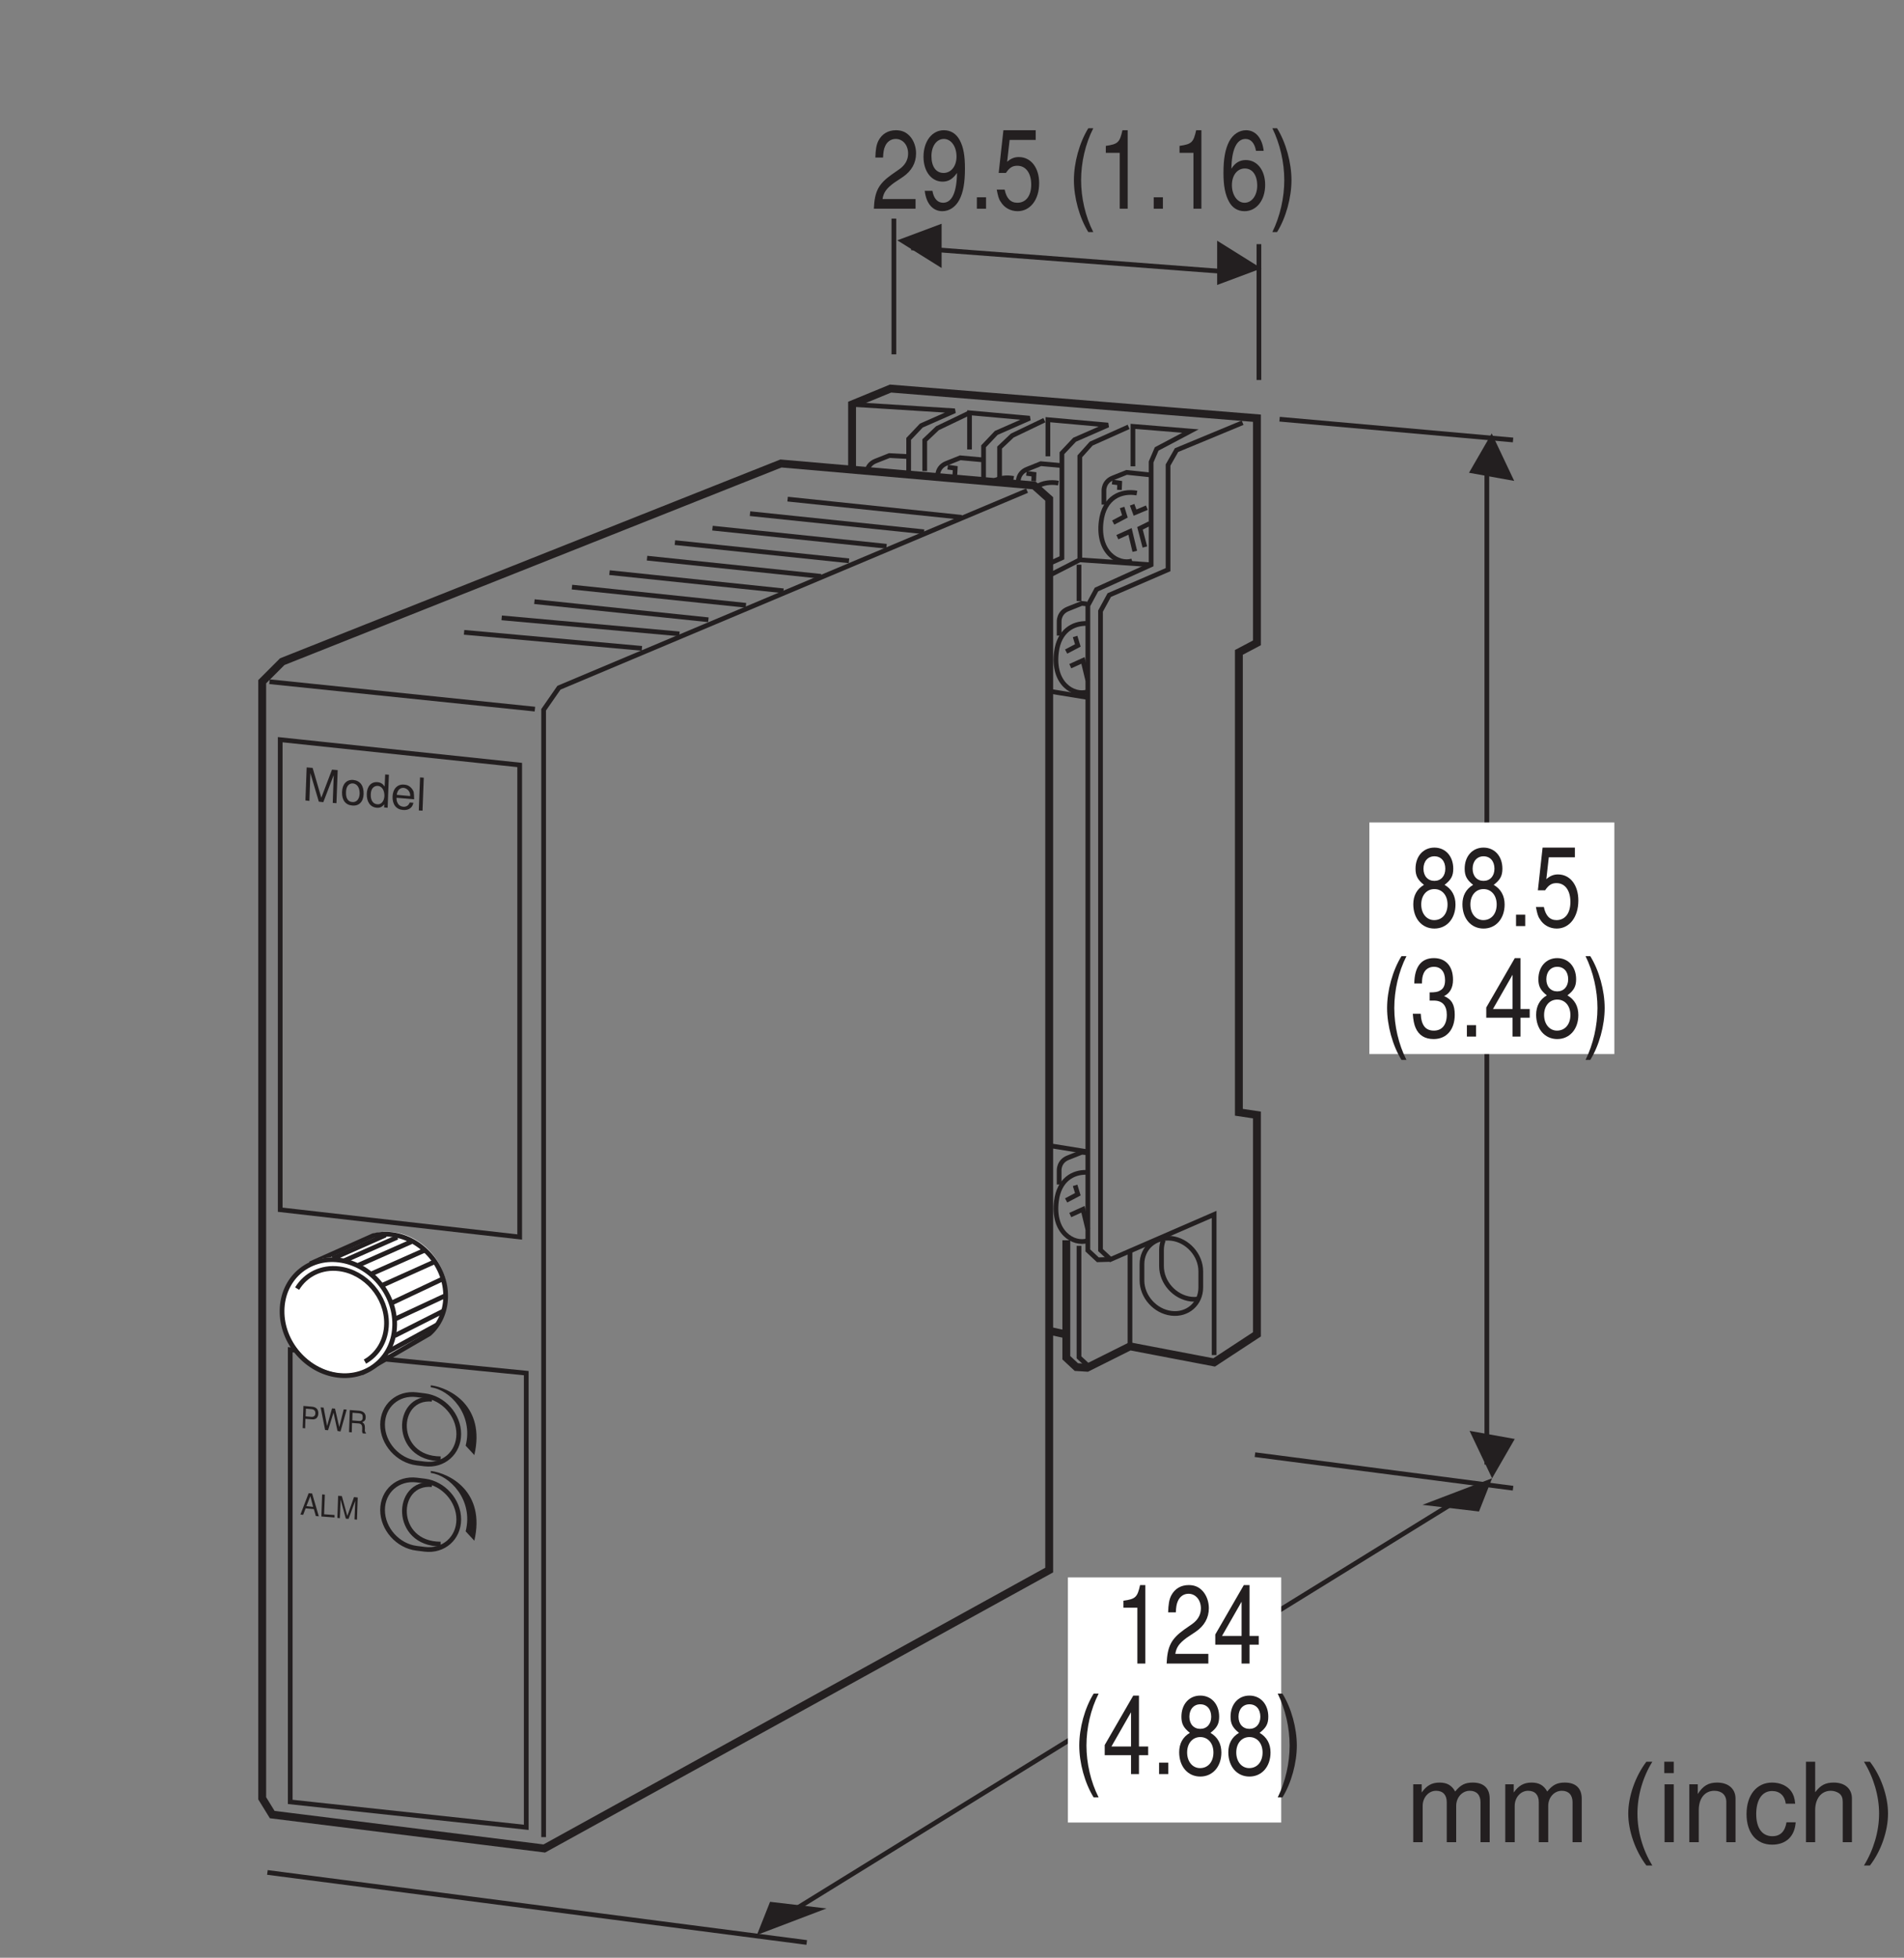 <?xml version="1.0" encoding="UTF-8"?>
<svg xmlns="http://www.w3.org/2000/svg" xmlns:xlink="http://www.w3.org/1999/xlink" width="119.84pt" height="123.18pt" viewBox="0 0 119.84 123.18" version="1.2">
<rect x="0" y="0" width="119.84" height="123.18" fill="#808080" stroke="none"/>
<defs>
<g>
<symbol overflow="visible" id="glyph0-0">
<path style="stroke:none;" d=""/>
</symbol>
<symbol overflow="visible" id="glyph0-1">
<path style="stroke:none;" d="M 1.344 0.125 L 2 -1.578 L 1.938 0.172 L 2.172 0.188 L 2.25 -1.891 L 1.891 -1.922 L 1.219 -0.156 L 0.672 -2.031 L 0.297 -2.062 L 0.219 0.016 L 0.469 0.047 L 0.531 -1.703 L 1.062 0.094 Z M 1.344 0.125 "/>
</symbol>
<symbol overflow="visible" id="glyph0-2">
<path style="stroke:none;" d="M 0.844 -1.484 C 0.422 -1.516 0.156 -1.219 0.141 -0.719 C 0.125 -0.219 0.359 0.094 0.781 0.125 C 1.203 0.172 1.484 -0.109 1.5 -0.594 C 1.516 -1.125 1.281 -1.438 0.844 -1.484 Z M 0.828 -1.266 C 1.109 -1.234 1.25 -0.984 1.25 -0.625 C 1.234 -0.266 1.047 -0.062 0.781 -0.094 C 0.516 -0.109 0.375 -0.344 0.391 -0.703 C 0.391 -1.062 0.562 -1.281 0.828 -1.266 Z M 0.828 -1.266 "/>
</symbol>
<symbol overflow="visible" id="glyph0-3">
<path style="stroke:none;" d="M 1.5 -1.953 L 1.266 -1.969 L 1.234 -1.203 C 1.125 -1.375 0.984 -1.469 0.781 -1.484 C 0.391 -1.516 0.125 -1.234 0.109 -0.75 C 0.094 -0.25 0.328 0.094 0.734 0.125 C 0.938 0.141 1.078 0.078 1.203 -0.094 L 1.203 0.109 L 1.422 0.125 Z M 0.812 -1.25 C 1.062 -1.219 1.219 -0.984 1.219 -0.625 C 1.203 -0.281 1.016 -0.062 0.766 -0.094 C 0.5 -0.109 0.344 -0.359 0.359 -0.703 C 0.359 -1.062 0.547 -1.266 0.812 -1.25 Z M 0.812 -1.25 "/>
</symbol>
<symbol overflow="visible" id="glyph0-4">
<path style="stroke:none;" d="M 1.5 -0.547 C 1.5 -0.766 1.484 -0.906 1.469 -1.016 C 1.359 -1.281 1.156 -1.453 0.875 -1.469 C 0.453 -1.516 0.156 -1.203 0.141 -0.719 C 0.125 -0.219 0.375 0.094 0.797 0.125 C 1.141 0.156 1.391 0 1.453 -0.328 L 1.219 -0.344 C 1.156 -0.156 1 -0.062 0.812 -0.078 C 0.656 -0.094 0.531 -0.172 0.469 -0.297 C 0.406 -0.406 0.391 -0.484 0.391 -0.641 Z M 0.406 -0.828 C 0.438 -1.109 0.609 -1.281 0.844 -1.266 C 1.078 -1.234 1.266 -1.016 1.25 -0.766 C 1.25 -0.766 1.25 -0.766 1.25 -0.75 Z M 0.406 -0.828 "/>
</symbol>
<symbol overflow="visible" id="glyph0-5">
<path style="stroke:none;" d="M 0.516 -2.047 L 0.281 -2.062 L 0.203 0.016 L 0.438 0.031 Z M 0.516 -2.047 "/>
</symbol>
<symbol overflow="visible" id="glyph1-0">
<path style="stroke:none;" d=""/>
</symbol>
<symbol overflow="visible" id="glyph1-1">
<path style="stroke:none;" d="M 0.875 -0.344 L 1 0.094 L 1.188 0.109 L 0.766 -1.328 L 0.547 -1.344 L 0.031 0 L 0.203 0.016 L 0.359 -0.391 Z M 0.828 -0.484 L 0.406 -0.531 L 0.656 -1.156 Z M 0.828 -0.484 "/>
</symbol>
<symbol overflow="visible" id="glyph1-2">
<path style="stroke:none;" d="M 0.359 -1.359 L 0.188 -1.375 L 0.141 0.016 L 0.969 0.078 L 0.969 -0.078 L 0.312 -0.125 Z M 0.359 -1.359 "/>
</symbol>
<symbol overflow="visible" id="glyph1-3">
<path style="stroke:none;" d="M 0.844 0.078 L 1.266 -1.062 L 1.219 0.109 L 1.375 0.125 L 1.422 -1.266 L 1.188 -1.297 L 0.766 -0.109 L 0.422 -1.359 L 0.188 -1.375 L 0.141 0.016 L 0.297 0.031 L 0.344 -1.141 L 0.672 0.062 Z M 0.844 0.078 "/>
</symbol>
<symbol overflow="visible" id="glyph2-0">
<path style="stroke:none;" d=""/>
</symbol>
<symbol overflow="visible" id="glyph2-1">
<path style="stroke:none;" d="M 0.344 -0.562 L 0.766 -0.531 C 0.875 -0.516 0.953 -0.547 1.031 -0.594 C 1.109 -0.672 1.156 -0.766 1.156 -0.891 C 1.172 -1.156 1.016 -1.312 0.75 -1.328 L 0.219 -1.375 L 0.172 0.016 L 0.328 0.031 Z M 0.359 -0.719 L 0.375 -1.203 L 0.734 -1.172 C 0.891 -1.156 0.984 -1.062 0.969 -0.906 C 0.969 -0.766 0.875 -0.672 0.719 -0.688 Z M 0.359 -0.719 "/>
</symbol>
<symbol overflow="visible" id="glyph2-2">
<path style="stroke:none;" d="M 1.344 0.125 L 1.734 -1.25 L 1.547 -1.266 L 1.266 -0.156 L 1 -1.312 L 0.812 -1.328 L 0.5 -0.219 L 0.281 -1.375 L 0.094 -1.391 L 0.375 0.031 L 0.562 0.047 L 0.906 -1.062 L 1.156 0.094 Z M 1.344 0.125 "/>
</symbol>
<symbol overflow="visible" id="glyph2-3">
<path style="stroke:none;" d="M 0.359 -0.562 L 0.781 -0.531 C 0.938 -0.516 1 -0.422 1 -0.25 L 1 -0.141 C 0.984 -0.047 1 0.031 1.031 0.094 L 1.234 0.109 L 1.234 0.062 C 1.172 0.016 1.156 -0.047 1.172 -0.234 C 1.172 -0.453 1.125 -0.531 1 -0.609 C 1.156 -0.672 1.219 -0.75 1.219 -0.906 C 1.234 -1.156 1.078 -1.297 0.828 -1.328 L 0.219 -1.375 L 0.172 0.016 L 0.344 0.031 Z M 0.375 -0.719 L 0.391 -1.203 L 0.797 -1.172 C 0.891 -1.156 0.938 -1.141 0.984 -1.109 C 1.031 -1.047 1.031 -0.984 1.031 -0.906 C 1.031 -0.734 0.953 -0.672 0.781 -0.688 Z M 0.375 -0.719 "/>
</symbol>
<symbol overflow="visible" id="glyph3-0">
<path style="stroke:none;" d=""/>
</symbol>
<symbol overflow="visible" id="glyph3-1">
<path style="stroke:none;" d="M 2.172 -2.594 C 2.578 -2.906 2.719 -3.156 2.719 -3.609 C 2.719 -4.391 2.234 -4.938 1.531 -4.938 C 0.828 -4.938 0.344 -4.391 0.344 -3.609 C 0.344 -3.156 0.484 -2.906 0.875 -2.594 C 0.422 -2.328 0.203 -1.906 0.203 -1.375 C 0.203 -0.469 0.75 0.156 1.531 0.156 C 2.312 0.156 2.859 -0.469 2.859 -1.359 C 2.859 -1.906 2.625 -2.328 2.172 -2.594 Z M 1.531 -4.391 C 1.953 -4.391 2.219 -4.078 2.219 -3.609 C 2.219 -3.141 1.938 -2.844 1.531 -2.844 C 1.125 -2.844 0.844 -3.141 0.844 -3.609 C 0.844 -4.078 1.125 -4.391 1.531 -4.391 Z M 1.531 -2.328 C 2.016 -2.328 2.359 -1.938 2.359 -1.359 C 2.359 -0.766 2.016 -0.375 1.516 -0.375 C 1.047 -0.375 0.703 -0.781 0.703 -1.359 C 0.703 -1.938 1.047 -2.328 1.531 -2.328 Z M 1.531 -2.328 "/>
</symbol>
<symbol overflow="visible" id="glyph3-2">
<path style="stroke:none;" d="M 1.062 -0.719 L 0.484 -0.719 L 0.484 0 L 1.062 0 Z M 1.062 -0.719 "/>
</symbol>
<symbol overflow="visible" id="glyph3-3">
<path style="stroke:none;" d="M 2.641 -4.938 L 0.609 -4.938 L 0.312 -2.25 L 0.766 -2.25 C 1 -2.594 1.188 -2.703 1.484 -2.703 C 2.016 -2.703 2.359 -2.25 2.359 -1.516 C 2.359 -0.812 2.031 -0.375 1.484 -0.375 C 1.062 -0.375 0.797 -0.656 0.688 -1.203 L 0.188 -1.203 C 0.266 -0.812 0.312 -0.609 0.438 -0.438 C 0.656 -0.062 1.062 0.156 1.5 0.156 C 2.297 0.156 2.859 -0.562 2.859 -1.609 C 2.859 -2.578 2.344 -3.25 1.578 -3.25 C 1.297 -3.25 1.078 -3.156 0.844 -2.953 L 1 -4.328 L 2.641 -4.328 Z M 2.641 -4.938 "/>
</symbol>
<symbol overflow="visible" id="glyph3-4">
<path style="stroke:none;" d="M 1.312 -5.062 C 0.75 -4.156 0.406 -2.891 0.406 -1.797 C 0.406 -0.703 0.75 0.562 1.312 1.469 L 1.625 1.469 C 1.125 0.484 0.859 -0.688 0.859 -1.797 C 0.859 -2.906 1.125 -4.078 1.625 -5.062 Z M 1.312 -5.062 "/>
</symbol>
<symbol overflow="visible" id="glyph3-5">
<path style="stroke:none;" d="M 1.234 -2.266 L 1.5 -2.266 C 2.031 -2.266 2.312 -1.953 2.312 -1.375 C 2.312 -0.75 2.016 -0.375 1.5 -0.375 C 0.969 -0.375 0.703 -0.719 0.672 -1.438 L 0.172 -1.438 C 0.203 -1.031 0.25 -0.781 0.344 -0.562 C 0.547 -0.078 0.938 0.156 1.484 0.156 C 2.297 0.156 2.812 -0.438 2.812 -1.375 C 2.812 -2 2.625 -2.344 2.141 -2.547 C 2.516 -2.734 2.703 -3.078 2.703 -3.578 C 2.703 -4.422 2.25 -4.938 1.5 -4.938 C 0.703 -4.938 0.281 -4.391 0.266 -3.344 L 0.75 -3.344 C 0.75 -3.641 0.781 -3.797 0.844 -3.953 C 0.953 -4.234 1.203 -4.391 1.5 -4.391 C 1.938 -4.391 2.203 -4.078 2.203 -3.547 C 2.203 -3.203 2.094 -3 1.875 -2.891 C 1.75 -2.812 1.578 -2.781 1.234 -2.781 Z M 1.234 -2.266 "/>
</symbol>
<symbol overflow="visible" id="glyph3-6">
<path style="stroke:none;" d="M 1.812 -1.188 L 1.812 0 L 2.312 0 L 2.312 -1.188 L 2.891 -1.188 L 2.891 -1.734 L 2.312 -1.734 L 2.312 -4.938 L 1.953 -4.938 L 0.156 -1.828 L 0.156 -1.188 Z M 1.812 -1.734 L 0.578 -1.734 L 1.812 -3.891 Z M 1.812 -1.734 "/>
</symbol>
<symbol overflow="visible" id="glyph3-7">
<path style="stroke:none;" d="M 0.516 1.469 C 1.078 0.562 1.422 -0.703 1.422 -1.797 C 1.422 -2.891 1.078 -4.156 0.516 -5.062 L 0.219 -5.062 C 0.703 -4.078 0.969 -2.906 0.969 -1.797 C 0.969 -0.688 0.703 0.484 0.219 1.469 Z M 0.516 1.469 "/>
</symbol>
<symbol overflow="visible" id="glyph3-8">
<path style="stroke:none;" d="M 2.812 -0.609 L 0.734 -0.609 C 0.797 -1.016 0.969 -1.266 1.453 -1.625 L 2.016 -2 C 2.562 -2.375 2.844 -2.875 2.844 -3.484 C 2.844 -3.891 2.703 -4.281 2.469 -4.547 C 2.234 -4.812 1.953 -4.938 1.578 -4.938 C 1.078 -4.938 0.703 -4.703 0.484 -4.297 C 0.344 -4.031 0.297 -3.719 0.281 -3.219 L 0.766 -3.219 C 0.781 -3.547 0.812 -3.75 0.891 -3.922 C 1.016 -4.219 1.266 -4.391 1.562 -4.391 C 2.016 -4.391 2.344 -4 2.344 -3.469 C 2.344 -3.078 2.156 -2.75 1.812 -2.5 L 1.297 -2.141 C 0.469 -1.547 0.234 -1.078 0.188 0 L 2.812 0 Z M 2.812 -0.609 "/>
</symbol>
<symbol overflow="visible" id="glyph3-9">
<path style="stroke:none;" d="M 0.297 -1.125 C 0.391 -0.312 0.812 0.156 1.406 0.156 C 1.844 0.156 2.234 -0.109 2.469 -0.547 C 2.719 -1.016 2.828 -1.625 2.828 -2.531 C 2.828 -3.344 2.734 -3.875 2.5 -4.312 C 2.281 -4.719 1.938 -4.938 1.5 -4.938 C 0.75 -4.938 0.219 -4.234 0.219 -3.266 C 0.219 -2.344 0.719 -1.703 1.422 -1.703 C 1.797 -1.703 2.062 -1.875 2.328 -2.25 C 2.312 -1.047 2.016 -0.375 1.453 -0.375 C 1.094 -0.375 0.859 -0.656 0.781 -1.125 Z M 1.5 -4.391 C 1.953 -4.391 2.297 -3.922 2.297 -3.281 C 2.297 -2.672 1.953 -2.25 1.484 -2.25 C 1 -2.25 0.719 -2.656 0.719 -3.312 C 0.719 -3.938 1.047 -4.391 1.5 -4.391 Z M 1.5 -4.391 "/>
</symbol>
<symbol overflow="visible" id="glyph3-10">
<path style="stroke:none;" d=""/>
</symbol>
<symbol overflow="visible" id="glyph3-11">
<path style="stroke:none;" d="M 1.438 -3.516 L 1.438 0 L 1.938 0 L 1.938 -4.938 L 1.609 -4.938 C 1.438 -4.172 1.328 -4.062 0.562 -3.953 L 0.562 -3.516 Z M 1.438 -3.516 "/>
</symbol>
<symbol overflow="visible" id="glyph3-12">
<path style="stroke:none;" d="M 2.766 -3.641 C 2.672 -4.453 2.25 -4.938 1.656 -4.938 C 1.219 -4.938 0.828 -4.672 0.594 -4.234 C 0.344 -3.75 0.234 -3.141 0.234 -2.25 C 0.234 -1.422 0.344 -0.891 0.578 -0.453 C 0.781 -0.062 1.125 0.156 1.562 0.156 C 2.312 0.156 2.859 -0.531 2.859 -1.5 C 2.859 -2.422 2.359 -3.062 1.641 -3.062 C 1.25 -3.062 0.953 -2.875 0.734 -2.516 C 0.75 -3.719 1.062 -4.391 1.625 -4.391 C 1.969 -4.391 2.203 -4.109 2.281 -3.641 Z M 1.578 -2.531 C 2.062 -2.531 2.359 -2.109 2.359 -1.453 C 2.359 -0.828 2.016 -0.375 1.562 -0.375 C 1.109 -0.375 0.766 -0.859 0.766 -1.484 C 0.766 -2.094 1.094 -2.531 1.578 -2.531 Z M 1.578 -2.531 "/>
</symbol>
<symbol overflow="visible" id="glyph4-0">
<path style="stroke:none;" d=""/>
</symbol>
<symbol overflow="visible" id="glyph4-1">
<path style="stroke:none;" d="M 0.484 -3.641 L 0.484 0 L 1.078 0 L 1.078 -2.281 C 1.078 -2.812 1.453 -3.234 1.922 -3.234 C 2.359 -3.234 2.594 -2.969 2.594 -2.516 L 2.594 0 L 3.188 0 L 3.188 -2.281 C 3.188 -2.812 3.562 -3.234 4.047 -3.234 C 4.469 -3.234 4.719 -2.969 4.719 -2.516 L 4.719 0 L 5.297 0 L 5.297 -2.734 C 5.297 -3.391 4.922 -3.75 4.234 -3.75 C 3.75 -3.75 3.469 -3.609 3.125 -3.188 C 2.906 -3.578 2.609 -3.75 2.141 -3.75 C 1.656 -3.75 1.328 -3.562 1.016 -3.125 L 1.016 -3.641 Z M 0.484 -3.641 "/>
</symbol>
<symbol overflow="visible" id="glyph4-2">
<path style="stroke:none;" d=""/>
</symbol>
<symbol overflow="visible" id="glyph4-3">
<path style="stroke:none;" d="M 1.641 -5.062 C 0.953 -4.156 0.5 -2.891 0.5 -1.797 C 0.5 -0.703 0.953 0.562 1.641 1.469 L 2.016 1.469 C 1.406 0.484 1.078 -0.688 1.078 -1.797 C 1.078 -2.906 1.406 -4.078 2.016 -5.062 Z M 1.641 -5.062 "/>
</symbol>
<symbol overflow="visible" id="glyph4-4">
<path style="stroke:none;" d="M 1.047 -3.641 L 0.469 -3.641 L 0.469 0 L 1.047 0 Z M 1.047 -5.062 L 0.453 -5.062 L 0.453 -4.344 L 1.047 -4.344 Z M 1.047 -5.062 "/>
</symbol>
<symbol overflow="visible" id="glyph4-5">
<path style="stroke:none;" d="M 0.484 -3.641 L 0.484 0 L 1.078 0 L 1.078 -2.016 C 1.078 -2.75 1.453 -3.234 2.062 -3.234 C 2.516 -3.234 2.812 -2.969 2.812 -2.531 L 2.812 0 L 3.391 0 L 3.391 -2.75 C 3.391 -3.359 2.938 -3.75 2.234 -3.75 C 1.688 -3.75 1.344 -3.547 1.016 -3.031 L 1.016 -3.641 Z M 0.484 -3.641 "/>
</symbol>
<symbol overflow="visible" id="glyph4-6">
<path style="stroke:none;" d="M 3.281 -2.422 C 3.25 -2.781 3.172 -3 3.031 -3.203 C 2.781 -3.547 2.344 -3.75 1.828 -3.75 C 0.859 -3.75 0.219 -2.969 0.219 -1.766 C 0.219 -0.578 0.844 0.156 1.828 0.156 C 2.703 0.156 3.25 -0.359 3.312 -1.25 L 2.734 -1.25 C 2.641 -0.672 2.344 -0.375 1.844 -0.375 C 1.203 -0.375 0.828 -0.891 0.828 -1.766 C 0.828 -2.672 1.203 -3.219 1.828 -3.219 C 2.312 -3.219 2.625 -2.922 2.688 -2.422 Z M 3.281 -2.422 "/>
</symbol>
<symbol overflow="visible" id="glyph4-7">
<path style="stroke:none;" d="M 0.484 -5.062 L 0.484 0 L 1.062 0 L 1.062 -2.016 C 1.062 -2.75 1.453 -3.234 2.047 -3.234 C 2.234 -3.234 2.422 -3.172 2.562 -3.078 C 2.734 -2.953 2.797 -2.781 2.797 -2.531 L 2.797 0 L 3.375 0 L 3.375 -2.75 C 3.375 -3.359 2.938 -3.75 2.234 -3.75 C 1.719 -3.75 1.406 -3.594 1.062 -3.141 L 1.062 -5.062 Z M 0.484 -5.062 "/>
</symbol>
<symbol overflow="visible" id="glyph4-8">
<path style="stroke:none;" d="M 0.641 1.469 C 1.344 0.562 1.781 -0.703 1.781 -1.797 C 1.781 -2.891 1.344 -4.156 0.641 -5.062 L 0.266 -5.062 C 0.875 -4.078 1.219 -2.906 1.219 -1.797 C 1.219 -0.688 0.875 0.484 0.266 1.469 Z M 0.641 1.469 "/>
</symbol>
</g>
<clipPath id="clip1">
  <path d="M 15 116 L 53 116 L 53 122.367 L 15 122.367 Z M 15 116 "/>
</clipPath>
<clipPath id="clip2">
  <path d="M 46 92 L 95 92 L 95 122.367 L 46 122.367 Z M 46 92 "/>
</clipPath>
</defs>
<g id="surface1">
<path style="fill:none;stroke-width:3;stroke-linecap:butt;stroke-linejoin:miter;stroke:rgb(13.73%,12.16%,12.549%);stroke-opacity:1;stroke-miterlimit:4;" d="M 168.139 802.752 L 336.872 785.332 " transform="matrix(0.099,0,0,-0.099,0.317,122.365)"/>
<path style="fill:none;stroke-width:3;stroke-linecap:butt;stroke-linejoin:miter;stroke:rgb(13.73%,12.16%,12.549%);stroke-opacity:1;stroke-miterlimit:4;" d="M 331.367 74.656 L 331.367 363.322 L 181.313 378.186 L 181.313 90.817 Z M 331.367 74.656 " transform="matrix(0.099,0,0,-0.099,0.317,122.365)"/>
<path style="fill:none;stroke-width:3;stroke-linecap:butt;stroke-linejoin:miter;stroke:rgb(13.73%,12.16%,12.549%);stroke-opacity:1;stroke-miterlimit:4;" d="M 327.199 449.832 L 327.199 749.824 L 174.942 765.907 L 174.942 467.173 Z M 327.199 449.832 " transform="matrix(0.099,0,0,-0.099,0.317,122.365)"/>
<path style="fill:none;stroke-width:3;stroke-linecap:butt;stroke-linejoin:miter;stroke:rgb(13.73%,12.16%,12.549%);stroke-opacity:1;stroke-miterlimit:4;" d="M 266.8 305.597 C 278.754 304.142 288.466 312.675 288.466 324.629 C 288.466 336.622 278.754 347.515 266.8 348.97 L 261.727 349.599 C 249.734 351.093 240.021 342.56 240.021 330.567 C 240.021 318.613 249.734 307.72 261.727 306.226 Z M 266.8 305.597 " transform="matrix(0.099,0,0,-0.099,0.317,122.365)"/>
<path style=" stroke:none;fill-rule:nonzero;fill:rgb(13.73%,12.16%,12.549%);fill-opacity:1;" d="M 29.855 91.551 C 30.574 88.469 28.301 87.309 27.113 87.16 L 27.113 87.289 C 28.301 87.434 29.812 88.977 29.309 90.961 L 29.855 91.551 "/>
<path style="fill:none;stroke-width:3;stroke-linecap:butt;stroke-linejoin:miter;stroke:rgb(13.73%,12.16%,12.549%);stroke-opacity:1;stroke-miterlimit:4;" d="M 271.44 346.728 C 247.65 348.852 246.785 308.9 276.945 308.9 " transform="matrix(0.099,0,0,-0.099,0.317,122.365)"/>
<g style="fill:rgb(13.73%,12.16%,12.549%);fill-opacity:1;">
  <use xlink:href="#glyph0-1" x="19.005" y="50.347"/>
  <use xlink:href="#glyph0-2" x="21.387" y="50.557"/>
  <use xlink:href="#glyph0-3" x="22.977" y="50.697"/>
  <use xlink:href="#glyph0-4" x="24.567" y="50.837"/>
  <use xlink:href="#glyph0-5" x="26.157" y="50.977"/>
</g>
<path style="fill:none;stroke-width:3;stroke-linecap:butt;stroke-linejoin:miter;stroke:rgb(13.73%,12.16%,12.549%);stroke-opacity:1;stroke-miterlimit:4;" d="M 266.8 251.371 C 278.754 249.877 288.466 258.41 288.466 270.364 C 288.466 282.357 278.754 293.25 266.8 294.744 L 261.727 295.373 C 249.734 296.828 240.021 288.295 240.021 276.341 C 240.021 264.348 249.734 253.455 261.727 252 Z M 266.8 251.371 " transform="matrix(0.099,0,0,-0.099,0.317,122.365)"/>
<path style=" stroke:none;fill-rule:nonzero;fill:rgb(13.73%,12.16%,12.549%);fill-opacity:1;" d="M 29.855 96.941 C 30.574 93.859 28.301 92.695 27.113 92.551 L 27.113 92.676 C 28.301 92.824 29.812 94.367 29.309 96.352 L 29.855 96.941 "/>
<path style="fill:none;stroke-width:3;stroke-linecap:butt;stroke-linejoin:miter;stroke:rgb(13.73%,12.16%,12.549%);stroke-opacity:1;stroke-miterlimit:4;" d="M 271.44 292.463 C 247.65 294.587 246.785 254.674 276.945 254.674 " transform="matrix(0.099,0,0,-0.099,0.317,122.365)"/>
<g style="fill:rgb(13.73%,12.16%,12.549%);fill-opacity:1;">
  <use xlink:href="#glyph1-1" x="18.879" y="95.295"/>
  <use xlink:href="#glyph1-2" x="20.087" y="95.401"/>
  <use xlink:href="#glyph1-3" x="21.094" y="95.49"/>
</g>
<g style="fill:rgb(13.73%,12.16%,12.549%);fill-opacity:1;">
  <use xlink:href="#glyph2-1" x="18.879" y="89.835"/>
  <use xlink:href="#glyph2-2" x="20.087" y="89.942"/>
  <use xlink:href="#glyph2-3" x="21.797" y="90.092"/>
</g>
<path style=" stroke:none;fill-rule:nonzero;fill:rgb(100%,100%,100%);fill-opacity:1;" d="M 27.113 83.793 C 27.738 83.238 28.133 82.414 28.145 81.449 C 28.168 79.52 26.656 77.766 24.77 77.527 C 24.348 77.473 23.945 77.5 23.57 77.594 L 19.723 79.309 L 22.973 86.191 L 27.113 83.793 "/>
<path style="fill:none;stroke-width:3;stroke-linecap:butt;stroke-linejoin:miter;stroke:rgb(13.73%,12.16%,12.549%);stroke-opacity:1;stroke-miterlimit:4;" d="M 269.749 388.292 C 276.041 393.876 280.012 402.173 280.13 411.886 C 280.366 431.311 265.148 448.967 246.155 451.366 C 241.909 451.916 237.858 451.641 234.083 450.697 L 195.351 433.435 L 228.067 364.148 Z M 269.749 388.292 " transform="matrix(0.099,0,0,-0.099,0.317,122.365)"/>
<path style=" stroke:none;fill-rule:nonzero;fill:rgb(100%,100%,100%);fill-opacity:1;" d="M 21.324 86.406 C 23.289 86.652 24.902 85.227 24.926 83.219 C 24.953 81.211 23.379 79.383 21.414 79.137 C 19.449 78.891 17.836 80.316 17.812 82.324 C 17.785 84.328 19.359 86.156 21.324 86.406 "/>
<path style="fill:none;stroke-width:3;stroke-linecap:butt;stroke-linejoin:miter;stroke:rgb(13.73%,12.16%,12.549%);stroke-opacity:1;stroke-miterlimit:4;" d="M 211.473 361.986 C 231.252 359.508 247.492 373.861 247.728 394.073 C 248.004 414.284 232.157 432.687 212.377 435.165 C 192.598 437.642 176.358 423.289 176.122 403.078 C 175.847 382.905 191.694 364.502 211.473 361.986 Z M 211.473 361.986 " transform="matrix(0.099,0,0,-0.099,0.317,122.365)"/>
<path style="fill-rule:nonzero;fill:rgb(100%,100%,100%);fill-opacity:1;stroke-width:3;stroke-linecap:butt;stroke-linejoin:miter;stroke:rgb(13.73%,12.16%,12.549%);stroke-opacity:1;stroke-miterlimit:4;" d="M 228.814 370.636 C 236.954 375.198 242.38 384.006 242.538 394.741 C 242.734 411.886 229.286 427.497 212.495 429.62 C 201.092 431.075 191.064 425.885 185.717 417.037 " transform="matrix(0.099,0,0,-0.099,0.317,122.365)"/>
<path style="fill:none;stroke-width:3;stroke-linecap:butt;stroke-linejoin:miter;stroke:rgb(13.73%,12.16%,12.549%);stroke-opacity:1;stroke-miterlimit:4;" d="M 208.327 436.187 L 241.909 451.051 " transform="matrix(0.099,0,0,-0.099,0.317,122.365)"/>
<path style="fill:none;stroke-width:3;stroke-linecap:butt;stroke-linejoin:miter;stroke:rgb(13.73%,12.16%,12.549%);stroke-opacity:1;stroke-miterlimit:4;" d="M 215.759 434.811 L 249.34 449.675 " transform="matrix(0.099,0,0,-0.099,0.317,122.365)"/>
<path style="fill:none;stroke-width:3;stroke-linecap:butt;stroke-linejoin:miter;stroke:rgb(13.73%,12.16%,12.549%);stroke-opacity:1;stroke-miterlimit:4;" d="M 224.685 431.94 L 258.267 446.804 " transform="matrix(0.099,0,0,-0.099,0.317,122.365)"/>
<path style="fill:none;stroke-width:3;stroke-linecap:butt;stroke-linejoin:miter;stroke:rgb(13.73%,12.16%,12.549%);stroke-opacity:1;stroke-miterlimit:4;" d="M 232.982 426.435 L 266.524 441.299 " transform="matrix(0.099,0,0,-0.099,0.317,122.365)"/>
<path style="fill:none;stroke-width:3;stroke-linecap:butt;stroke-linejoin:miter;stroke:rgb(13.73%,12.16%,12.549%);stroke-opacity:1;stroke-miterlimit:4;" d="M 240.414 419.396 L 273.327 434.182 " transform="matrix(0.099,0,0,-0.099,0.317,122.365)"/>
<path style="fill:none;stroke-width:3;stroke-linecap:butt;stroke-linejoin:miter;stroke:rgb(13.73%,12.16%,12.549%);stroke-opacity:1;stroke-miterlimit:4;" d="M 245.919 407.954 L 278.321 423.25 " transform="matrix(0.099,0,0,-0.099,0.317,122.365)"/>
<path style="fill:none;stroke-width:3;stroke-linecap:butt;stroke-linejoin:miter;stroke:rgb(13.73%,12.16%,12.549%);stroke-opacity:1;stroke-miterlimit:4;" d="M 248.043 397.73 L 280.681 412.908 " transform="matrix(0.099,0,0,-0.099,0.317,122.365)"/>
<path style="fill:none;stroke-width:3;stroke-linecap:butt;stroke-linejoin:miter;stroke:rgb(13.73%,12.16%,12.549%);stroke-opacity:1;stroke-miterlimit:4;" d="M 247.65 387.113 L 278.321 402.606 " transform="matrix(0.099,0,0,-0.099,0.317,122.365)"/>
<path style="fill:none;stroke-width:3;stroke-linecap:butt;stroke-linejoin:miter;stroke:rgb(13.73%,12.16%,12.549%);stroke-opacity:1;stroke-miterlimit:4;" d="M 243.363 376.928 L 274.704 394.033 " transform="matrix(0.099,0,0,-0.099,0.317,122.365)"/>
<path style="fill:none;stroke-width:3;stroke-linecap:butt;stroke-linejoin:miter;stroke:rgb(13.73%,12.16%,12.549%);stroke-opacity:1;stroke-miterlimit:4;" d="M 632.303 931.966 L 632.303 951.548 L 640.364 959.177 L 660.772 968.968 " transform="matrix(0.099,0,0,-0.099,0.317,122.365)"/>
<path style="fill:none;stroke-width:3;stroke-linecap:butt;stroke-linejoin:miter;stroke:rgb(13.73%,12.16%,12.549%);stroke-opacity:1;stroke-miterlimit:4;" d="M 622.118 931.966 L 622.118 952.374 L 630.179 960.868 L 651.453 970.226 L 613.192 973.648 L 613.192 950.369 " transform="matrix(0.099,0,0,-0.099,0.317,122.365)"/>
<path style="fill:none;stroke-width:3;stroke-linecap:butt;stroke-linejoin:miter;stroke:rgb(13.73%,12.16%,12.549%);stroke-opacity:1;stroke-miterlimit:4;" d="M 574.499 936.645 L 574.499 957.053 L 582.56 965.547 L 603.833 974.906 L 538.518 978.995 " transform="matrix(0.099,0,0,-0.099,0.317,122.365)"/>
<path style="fill:none;stroke-width:3;stroke-linecap:butt;stroke-linejoin:miter;stroke:rgb(13.73%,12.16%,12.549%);stroke-opacity:1;stroke-miterlimit:4;" d="M 584.722 936.645 L 584.722 956.188 L 592.784 963.856 L 613.192 973.648 " transform="matrix(0.099,0,0,-0.099,0.317,122.365)"/>
<path style="fill:none;stroke-width:3;stroke-linecap:butt;stroke-linejoin:miter;stroke:rgb(13.73%,12.16%,12.549%);stroke-opacity:1;stroke-miterlimit:4;" d="M 719.599 922.646 C 709.571 924.455 698.797 919.776 696.91 904.794 C 694.354 884.818 707.802 876.875 716.532 879.509 " transform="matrix(0.099,0,0,-0.099,0.317,122.365)"/>
<path style="fill:none;stroke-width:3;stroke-linecap:butt;stroke-linejoin:miter;stroke:rgb(13.73%,12.16%,12.549%);stroke-opacity:1;stroke-miterlimit:4;" d="M 669.698 928.977 C 664.783 929.842 659.75 929.213 655.66 926.578 " transform="matrix(0.099,0,0,-0.099,0.317,122.365)"/>
<path style="fill:none;stroke-width:3;stroke-linecap:butt;stroke-linejoin:miter;stroke:rgb(13.73%,12.16%,12.549%);stroke-opacity:1;stroke-miterlimit:4;" d="M 704.538 903.889 L 711.97 907.822 L 710.201 913.484 " transform="matrix(0.099,0,0,-0.099,0.317,122.365)"/>
<path style="fill:none;stroke-width:3;stroke-linecap:butt;stroke-linejoin:miter;stroke:rgb(13.73%,12.16%,12.549%);stroke-opacity:1;stroke-miterlimit:4;" d="M 718.262 885.604 L 715.234 898.266 L 707.173 894.609 " transform="matrix(0.099,0,0,-0.099,0.317,122.365)"/>
<path style="fill:none;stroke-width:3;stroke-linecap:butt;stroke-linejoin:miter;stroke:rgb(13.73%,12.16%,12.549%);stroke-opacity:1;stroke-miterlimit:4;" d="M 674.614 821.902 L 682.046 825.795 L 680.315 831.497 " transform="matrix(0.099,0,0,-0.099,0.317,122.365)"/>
<path style="fill:none;stroke-width:3;stroke-linecap:butt;stroke-linejoin:miter;stroke:rgb(13.73%,12.16%,12.549%);stroke-opacity:1;stroke-miterlimit:4;" d="M 688.377 803.617 L 685.309 816.279 L 677.248 812.622 " transform="matrix(0.099,0,0,-0.099,0.317,122.365)"/>
<path style="fill:none;stroke-width:3;stroke-linecap:butt;stroke-linejoin:miter;stroke:rgb(13.73%,12.16%,12.549%);stroke-opacity:1;stroke-miterlimit:4;" d="M 728.761 934.128 L 713.071 935.78 L 704.342 932.28 C 698.207 929.882 698.64 924.023 698.64 924.023 L 698.64 915.293 " transform="matrix(0.099,0,0,-0.099,0.317,122.365)"/>
<path style="fill:none;stroke-width:3;stroke-linecap:butt;stroke-linejoin:miter;stroke:rgb(13.73%,12.16%,12.549%);stroke-opacity:1;stroke-miterlimit:4;" d="M 703.87 929.685 L 708.667 929.016 L 708.47 924.652 " transform="matrix(0.099,0,0,-0.099,0.317,122.365)"/>
<path style="fill:none;stroke-width:3;stroke-linecap:butt;stroke-linejoin:miter;stroke:rgb(13.73%,12.16%,12.549%);stroke-opacity:1;stroke-miterlimit:4;" d="M 641.229 931.966 C 636.903 932.752 632.421 932.32 628.606 930.353 " transform="matrix(0.099,0,0,-0.099,0.317,122.365)"/>
<path style="fill:none;stroke-width:3;stroke-linecap:butt;stroke-linejoin:miter;stroke:rgb(13.73%,12.16%,12.549%);stroke-opacity:1;stroke-miterlimit:4;" d="M 672.254 940.066 L 658.531 941.324 L 649.841 937.825 C 643.706 935.426 644.139 929.528 644.139 929.528 L 644.139 926.893 " transform="matrix(0.099,0,0,-0.099,0.317,122.365)"/>
<path style="fill:none;stroke-width:3;stroke-linecap:butt;stroke-linejoin:miter;stroke:rgb(13.73%,12.16%,12.549%);stroke-opacity:1;stroke-miterlimit:4;" d="M 621.017 943.802 L 607.294 945.06 L 598.564 941.56 C 592.469 939.162 592.901 933.263 592.901 933.263 L 592.901 930.629 " transform="matrix(0.099,0,0,-0.099,0.317,122.365)"/>
<path style="fill:none;stroke-width:3;stroke-linecap:butt;stroke-linejoin:miter;stroke:rgb(13.73%,12.16%,12.549%);stroke-opacity:1;stroke-miterlimit:4;" d="M 649.369 935.19 L 654.166 934.561 L 653.969 930.196 " transform="matrix(0.099,0,0,-0.099,0.317,122.365)"/>
<path style="fill:none;stroke-width:3;stroke-linecap:butt;stroke-linejoin:miter;stroke:rgb(13.73%,12.16%,12.549%);stroke-opacity:1;stroke-miterlimit:4;" d="M 574.066 945.847 L 562.23 946.476 L 553.5 943.015 C 547.405 940.617 547.838 934.718 547.838 934.718 " transform="matrix(0.099,0,0,-0.099,0.317,122.365)"/>
<path style="fill:none;stroke-width:3;stroke-linecap:butt;stroke-linejoin:miter;stroke:rgb(13.73%,12.16%,12.549%);stroke-opacity:1;stroke-miterlimit:4;" d="M 599.311 939.122 L 604.108 938.454 L 603.872 934.128 " transform="matrix(0.099,0,0,-0.099,0.317,122.365)"/>
<path style="fill:none;stroke-width:3;stroke-linecap:butt;stroke-linejoin:miter;stroke:rgb(13.73%,12.16%,12.549%);stroke-opacity:1;stroke-miterlimit:4;" d="M 768.713 374.805 L 768.713 464.185 L 702.847 435.597 L 696.477 441.535 L 696.477 847.619 L 702.022 857.803 L 739.417 873.965 L 739.417 940.459 L 744.804 949.936 L 786.801 967.356 " transform="matrix(0.099,0,0,-0.099,0.317,122.365)"/>
<path style="fill:none;stroke-width:3;stroke-linecap:butt;stroke-linejoin:miter;stroke:rgb(13.73%,12.16%,12.549%);stroke-opacity:1;stroke-miterlimit:4;" d="M 702.847 435.597 L 694.786 435.361 L 688.416 441.299 L 688.416 851.119 L 693.921 861.342 L 728.643 877.071 L 728.643 942.425 L 732.182 950.683 L 753.652 962.047 L 717.082 965.036 L 717.082 939.634 " transform="matrix(0.099,0,0,-0.099,0.317,122.365)"/>
<path style="fill:none;stroke-width:3;stroke-linecap:butt;stroke-linejoin:miter;stroke:rgb(13.73%,12.16%,12.549%);stroke-opacity:1;stroke-miterlimit:4;" d="M 689.163 367.412 L 682.793 373.35 L 682.793 444.209 " transform="matrix(0.099,0,0,-0.099,0.317,122.365)"/>
<path style="fill:none;stroke-width:3;stroke-linecap:butt;stroke-linejoin:miter;stroke:rgb(13.73%,12.16%,12.549%);stroke-opacity:1;stroke-miterlimit:4;" d="M 663.682 870.19 L 683.304 880.217 L 683.304 946.004 L 690.539 954.065 L 714.329 964.721 " transform="matrix(0.099,0,0,-0.099,0.317,122.365)"/>
<path style="fill:none;stroke-width:3;stroke-linecap:butt;stroke-linejoin:miter;stroke:rgb(13.73%,12.16%,12.549%);stroke-opacity:1;stroke-miterlimit:4;" d="M 663.485 877.661 L 671.94 881.476 L 671.94 948.009 L 680.001 956.542 L 701.274 965.862 L 663.014 969.283 L 663.014 946.004 " transform="matrix(0.099,0,0,-0.099,0.317,122.365)"/>
<path style="fill:none;stroke-width:3;stroke-linecap:butt;stroke-linejoin:miter;stroke:rgb(13.73%,12.16%,12.549%);stroke-opacity:1;stroke-miterlimit:4;" d="M 741.541 401.347 C 751.843 400.089 760.219 407.482 760.219 417.784 L 760.219 428.008 C 760.219 438.35 751.843 447.748 741.541 448.967 C 731.199 450.225 722.823 442.833 722.823 432.53 L 722.823 422.267 C 722.823 411.964 731.199 402.566 741.541 401.347 Z M 741.541 401.347 " transform="matrix(0.099,0,0,-0.099,0.317,122.365)"/>
<path style="fill:none;stroke-width:3;stroke-linecap:butt;stroke-linejoin:miter;stroke:rgb(13.73%,12.16%,12.549%);stroke-opacity:1;stroke-miterlimit:4;" d="M 736.429 447.905 C 735.682 445.978 735.249 443.855 735.249 441.535 L 735.249 431.311 C 735.249 420.969 743.625 411.611 753.967 410.352 C 755.382 410.195 756.759 410.195 758.095 410.352 " transform="matrix(0.099,0,0,-0.099,0.317,122.365)"/>
<path style="fill:none;stroke-width:3;stroke-linecap:butt;stroke-linejoin:miter;stroke:rgb(13.73%,12.16%,12.549%);stroke-opacity:1;stroke-miterlimit:4;" d="M 291.848 834.131 L 404.9 823.947 " transform="matrix(0.099,0,0,-0.099,0.317,122.365)"/>
<path style="fill:none;stroke-width:3;stroke-linecap:butt;stroke-linejoin:miter;stroke:rgb(13.73%,12.16%,12.549%);stroke-opacity:1;stroke-miterlimit:4;" d="M 315.756 843.333 L 428.769 833.148 " transform="matrix(0.099,0,0,-0.099,0.317,122.365)"/>
<path style="fill:none;stroke-width:3;stroke-linecap:butt;stroke-linejoin:miter;stroke:rgb(13.73%,12.16%,12.549%);stroke-opacity:1;stroke-miterlimit:4;" d="M 425.899 891.149 L 536.552 879.588 " transform="matrix(0.099,0,0,-0.099,0.317,122.365)"/>
<path style="fill:none;stroke-width:3;stroke-linecap:butt;stroke-linejoin:miter;stroke:rgb(13.73%,12.16%,12.549%);stroke-opacity:1;stroke-miterlimit:4;" d="M 449.767 900.35 L 560.421 888.829 " transform="matrix(0.099,0,0,-0.099,0.317,122.365)"/>
<path style="fill:none;stroke-width:3;stroke-linecap:butt;stroke-linejoin:miter;stroke:rgb(13.73%,12.16%,12.549%);stroke-opacity:1;stroke-miterlimit:4;" d="M 473.636 909.552 L 584.29 898.03 " transform="matrix(0.099,0,0,-0.099,0.317,122.365)"/>
<path style="fill:none;stroke-width:3;stroke-linecap:butt;stroke-linejoin:miter;stroke:rgb(13.73%,12.16%,12.549%);stroke-opacity:1;stroke-miterlimit:4;" d="M 497.544 918.793 L 608.159 907.232 " transform="matrix(0.099,0,0,-0.099,0.317,122.365)"/>
<path style="fill:none;stroke-width:3;stroke-linecap:butt;stroke-linejoin:miter;stroke:rgb(13.73%,12.16%,12.549%);stroke-opacity:1;stroke-miterlimit:4;" d="M 336.558 853.635 L 447.172 842.114 " transform="matrix(0.099,0,0,-0.099,0.317,122.365)"/>
<path style="fill:none;stroke-width:3;stroke-linecap:butt;stroke-linejoin:miter;stroke:rgb(13.73%,12.16%,12.549%);stroke-opacity:1;stroke-miterlimit:4;" d="M 360.427 862.876 L 471.041 851.315 " transform="matrix(0.099,0,0,-0.099,0.317,122.365)"/>
<path style="fill:none;stroke-width:3;stroke-linecap:butt;stroke-linejoin:miter;stroke:rgb(13.73%,12.16%,12.549%);stroke-opacity:1;stroke-miterlimit:4;" d="M 384.295 872.077 L 494.91 860.517 " transform="matrix(0.099,0,0,-0.099,0.317,122.365)"/>
<path style="fill:none;stroke-width:3;stroke-linecap:butt;stroke-linejoin:miter;stroke:rgb(13.73%,12.16%,12.549%);stroke-opacity:1;stroke-miterlimit:4;" d="M 408.164 881.279 L 518.779 869.718 " transform="matrix(0.099,0,0,-0.099,0.317,122.365)"/>
<path style=" stroke:none;fill-rule:nonzero;fill:rgb(13.73%,12.16%,12.549%);fill-opacity:1;" d="M 93.09 95.102 L 93.914 93.012 L 89.531 94.684 L 93.09 95.102 "/>
<path style=" stroke:none;fill-rule:nonzero;fill:rgb(13.73%,12.16%,12.549%);fill-opacity:1;" d="M 95.305 30.258 L 93.891 27.27 L 92.461 29.746 L 95.305 30.258 "/>
<path style=" stroke:none;fill-rule:nonzero;fill:rgb(13.73%,12.16%,12.549%);fill-opacity:1;" d="M 48.469 119.66 L 47.641 121.746 L 52.023 120.078 L 48.469 119.66 "/>
<path style="fill:none;stroke-width:3;stroke-linecap:butt;stroke-linejoin:miter;stroke:rgb(13.73%,12.16%,12.549%);stroke-opacity:1;stroke-miterlimit:4;" d="M 942.086 305.204 L 942.086 937.707 " transform="matrix(0.099,0,0,-0.099,0.317,122.365)"/>
<path style=" stroke:none;fill-rule:nonzero;fill:rgb(13.73%,12.16%,12.549%);fill-opacity:1;" d="M 92.496 90.027 L 93.914 93.012 L 95.34 90.539 L 92.496 90.027 "/>
<path style="fill:none;stroke-width:3;stroke-linecap:butt;stroke-linejoin:miter;stroke:rgb(13.73%,12.16%,12.549%);stroke-opacity:1;stroke-miterlimit:4;" d="M 794.665 311.495 L 958.758 290.183 " transform="matrix(0.099,0,0,-0.099,0.317,122.365)"/>
<g clip-path="url(#clip1)" clip-rule="nonzero">
<path style="fill:none;stroke-width:3;stroke-linecap:butt;stroke-linejoin:miter;stroke:rgb(13.73%,12.16%,12.549%);stroke-opacity:1;stroke-miterlimit:4;" d="M 166.802 45.99 L 509.695 1.476 " transform="matrix(0.099,0,0,-0.099,0.317,122.365)"/>
</g>
<path style=" stroke:none;fill-rule:nonzero;fill:rgb(100%,100%,100%);fill-opacity:1;" d="M 86.188 66.32 L 101.609 66.32 L 101.609 51.75 L 86.188 51.75 Z M 86.188 66.32 "/>
<g style="fill:rgb(13.73%,12.16%,12.549%);fill-opacity:1;">
  <use xlink:href="#glyph3-1" x="88.751" y="58.268"/>
  <use xlink:href="#glyph3-1" x="91.844" y="58.268"/>
  <use xlink:href="#glyph3-2" x="94.937" y="58.268"/>
  <use xlink:href="#glyph3-3" x="96.484" y="58.268"/>
</g>
<g style="fill:rgb(13.73%,12.16%,12.549%);fill-opacity:1;">
  <use xlink:href="#glyph3-4" x="86.899" y="65.221"/>
  <use xlink:href="#glyph3-5" x="88.751" y="65.221"/>
  <use xlink:href="#glyph3-2" x="91.844" y="65.221"/>
  <use xlink:href="#glyph3-6" x="93.391" y="65.221"/>
  <use xlink:href="#glyph3-1" x="96.484" y="65.221"/>
  <use xlink:href="#glyph3-7" x="99.577" y="65.221"/>
</g>
<g clip-path="url(#clip2)" clip-rule="nonzero">
<path style="fill:none;stroke-width:3;stroke-linecap:butt;stroke-linejoin:miter;stroke:rgb(13.73%,12.16%,12.549%);stroke-opacity:1;stroke-miterlimit:4;" d="M 930.721 286.997 L 483.428 10.875 " transform="matrix(0.099,0,0,-0.099,0.317,122.365)"/>
</g>
<path style="fill:none;stroke-width:3;stroke-linecap:butt;stroke-linejoin:miter;stroke:rgb(13.73%,12.16%,12.549%);stroke-opacity:1;stroke-miterlimit:4;" d="M 716.571 915.214 L 718.419 910.22 L 725.93 913.366 " transform="matrix(0.099,0,0,-0.099,0.317,122.365)"/>
<path style="fill:none;stroke-width:3;stroke-linecap:butt;stroke-linejoin:miter;stroke:rgb(13.73%,12.16%,12.549%);stroke-opacity:1;stroke-miterlimit:4;" d="M 724.671 888.357 L 721.565 900.232 L 727.817 903.339 " transform="matrix(0.099,0,0,-0.099,0.317,122.365)"/>
<path style="fill:none;stroke-width:3;stroke-linecap:butt;stroke-linejoin:miter;stroke:rgb(13.73%,12.16%,12.549%);stroke-opacity:1;stroke-miterlimit:4;" d="M 687.826 839.754 C 678.821 840.03 670.131 834.878 668.44 821.548 C 665.884 801.572 679.332 793.629 688.062 796.264 " transform="matrix(0.099,0,0,-0.099,0.317,122.365)"/>
<path style="fill:none;stroke-width:3;stroke-linecap:butt;stroke-linejoin:miter;stroke:rgb(13.73%,12.16%,12.549%);stroke-opacity:1;stroke-miterlimit:4;" d="M 687.826 852.18 L 684.562 852.534 L 675.833 849.034 C 669.738 846.636 670.17 840.777 670.17 840.777 L 670.17 832.047 " transform="matrix(0.099,0,0,-0.099,0.317,122.365)"/>
<path style="fill:none;stroke-width:3;stroke-linecap:butt;stroke-linejoin:miter;stroke:rgb(13.73%,12.16%,12.549%);stroke-opacity:1;stroke-miterlimit:4;" d="M 674.614 473.072 L 682.046 477.004 L 680.315 482.666 " transform="matrix(0.099,0,0,-0.099,0.317,122.365)"/>
<path style="fill:none;stroke-width:3;stroke-linecap:butt;stroke-linejoin:miter;stroke:rgb(13.73%,12.16%,12.549%);stroke-opacity:1;stroke-miterlimit:4;" d="M 688.377 454.787 L 685.309 467.449 L 677.248 463.792 " transform="matrix(0.099,0,0,-0.099,0.317,122.365)"/>
<path style="fill:none;stroke-width:3;stroke-linecap:butt;stroke-linejoin:miter;stroke:rgb(13.73%,12.16%,12.549%);stroke-opacity:1;stroke-miterlimit:4;" d="M 687.826 490.924 C 678.821 491.239 670.131 486.048 668.44 472.718 C 665.884 452.742 679.332 444.838 688.062 447.433 " transform="matrix(0.099,0,0,-0.099,0.317,122.365)"/>
<path style="fill:none;stroke-width:3;stroke-linecap:butt;stroke-linejoin:miter;stroke:rgb(13.73%,12.16%,12.549%);stroke-opacity:1;stroke-miterlimit:4;" d="M 687.826 503.389 L 684.562 503.704 L 675.833 500.244 C 669.738 497.845 670.17 491.946 670.17 491.946 L 670.17 483.217 " transform="matrix(0.099,0,0,-0.099,0.317,122.365)"/>
<path style="fill:none;stroke-width:3;stroke-linecap:butt;stroke-linejoin:miter;stroke:rgb(13.73%,12.16%,12.549%);stroke-opacity:1;stroke-miterlimit:4;" d="M 683.304 880.217 L 728.643 877.071 " transform="matrix(0.099,0,0,-0.099,0.317,122.365)"/>
<path style="fill:none;stroke-width:3;stroke-linecap:butt;stroke-linejoin:miter;stroke:rgb(13.73%,12.16%,12.549%);stroke-opacity:1;stroke-miterlimit:4;" d="M 682.793 877.111 L 682.793 853.989 " transform="matrix(0.099,0,0,-0.099,0.317,122.365)"/>
<path style="fill:none;stroke-width:3;stroke-linecap:butt;stroke-linejoin:miter;stroke:rgb(13.73%,12.16%,12.549%);stroke-opacity:1;stroke-miterlimit:4;" d="M 665.294 796.5 L 688.416 792.725 " transform="matrix(0.099,0,0,-0.099,0.317,122.365)"/>
<path style="fill:none;stroke-width:3;stroke-linecap:butt;stroke-linejoin:miter;stroke:rgb(13.73%,12.16%,12.549%);stroke-opacity:1;stroke-miterlimit:4;" d="M 665.294 507.715 L 688.416 503.979 " transform="matrix(0.099,0,0,-0.099,0.317,122.365)"/>
<path style="fill:none;stroke-width:3;stroke-linecap:butt;stroke-linejoin:miter;stroke:rgb(13.73%,12.16%,12.549%);stroke-opacity:1;stroke-miterlimit:4;" d="M 715.195 380.349 L 715.195 441.496 " transform="matrix(0.099,0,0,-0.099,0.317,122.365)"/>
<path style="fill:none;stroke-width:3;stroke-linecap:butt;stroke-linejoin:miter;stroke:rgb(13.73%,12.16%,12.549%);stroke-opacity:1;stroke-miterlimit:4;" d="M 810.316 969.597 L 958.758 956.385 " transform="matrix(0.099,0,0,-0.099,0.317,122.365)"/>
<path style="fill:none;stroke-width:5;stroke-linecap:butt;stroke-linejoin:miter;stroke:rgb(13.73%,12.16%,12.549%);stroke-opacity:1;stroke-miterlimit:4;" d="M 538.518 936.999 L 538.518 978.995 L 562.977 989.062 L 795.924 970.226 L 795.924 827.446 L 784.442 821.391 L 784.442 529.106 L 795.924 527.376 L 795.924 387.978 L 768.713 370.125 L 715.195 380.349 L 687.983 366.744 L 681.102 367.176 L 674.732 373.114 L 674.732 447.748 " transform="matrix(0.099,0,0,-0.099,0.317,122.365)"/>
<path style="fill:none;stroke-width:5;stroke-linecap:butt;stroke-linejoin:miter;stroke:rgb(13.73%,12.16%,12.549%);stroke-opacity:1;stroke-miterlimit:4;" d="M 675.322 387.742 L 664.036 390.219 " transform="matrix(0.099,0,0,-0.099,0.317,122.365)"/>
<path style="fill:none;stroke-width:3;stroke-linecap:butt;stroke-linejoin:miter;stroke:rgb(13.73%,12.16%,12.549%);stroke-opacity:1;stroke-miterlimit:4;" d="M 565.1 1097.081 L 565.1 1010.807 " transform="matrix(0.099,0,0,-0.099,0.317,122.365)"/>
<path style="fill:none;stroke-width:3;stroke-linecap:butt;stroke-linejoin:miter;stroke:rgb(13.73%,12.16%,12.549%);stroke-opacity:1;stroke-miterlimit:4;" d="M 797.182 1080.841 L 797.182 994.528 " transform="matrix(0.099,0,0,-0.099,0.317,122.365)"/>
<path style="fill:none;stroke-width:3;stroke-linecap:butt;stroke-linejoin:miter;stroke:rgb(13.73%,12.16%,12.549%);stroke-opacity:1;stroke-miterlimit:4;" d="M 576.15 1078.481 L 786.565 1062.556 " transform="matrix(0.099,0,0,-0.099,0.317,122.365)"/>
<path style=" stroke:none;fill-rule:nonzero;fill:rgb(13.73%,12.16%,12.549%);fill-opacity:1;" d="M 79.398 16.887 L 76.609 15.145 L 76.609 17.93 L 79.398 16.887 "/>
<path style=" stroke:none;fill-rule:nonzero;fill:rgb(13.73%,12.16%,12.549%);fill-opacity:1;" d="M 56.477 15.121 L 59.266 16.863 L 59.266 14.078 L 56.477 15.121 "/>
<path style="fill:none;stroke-width:5;stroke-linecap:butt;stroke-linejoin:miter;stroke:rgb(13.73%,12.16%,12.549%);stroke-opacity:1;stroke-miterlimit:4;" d="M 493.298 941.442 L 176.24 815.492 L 163.499 802.752 L 163.499 93.098 L 169.87 82.756 L 342.849 61.207 L 663.839 238.159 L 663.839 918.911 L 654.245 927.483 Z M 493.298 941.442 " transform="matrix(0.099,0,0,-0.099,0.317,122.365)"/>
<path style="fill:none;stroke-width:3;stroke-linecap:butt;stroke-linejoin:miter;stroke:rgb(13.73%,12.16%,12.549%);stroke-opacity:1;stroke-miterlimit:4;" d="M 342.417 68.443 L 342.417 784.899 L 352.169 798.938 L 649.762 924.18 " transform="matrix(0.099,0,0,-0.099,0.317,122.365)"/>
<g style="fill:rgb(13.73%,12.16%,12.549%);fill-opacity:1;">
  <use xlink:href="#glyph3-8" x="54.814" y="13.132"/>
  <use xlink:href="#glyph3-9" x="57.907" y="13.132"/>
  <use xlink:href="#glyph3-2" x="61.001" y="13.132"/>
  <use xlink:href="#glyph3-3" x="62.547" y="13.132"/>
  <use xlink:href="#glyph3-10" x="65.64" y="13.132"/>
  <use xlink:href="#glyph3-4" x="67.187" y="13.132"/>
  <use xlink:href="#glyph3-11" x="69.039" y="13.132"/>
  <use xlink:href="#glyph3-2" x="72.132" y="13.132"/>
  <use xlink:href="#glyph3-11" x="73.679" y="13.132"/>
  <use xlink:href="#glyph3-12" x="76.772" y="13.132"/>
  <use xlink:href="#glyph3-7" x="79.865" y="13.132"/>
</g>
<g style="fill:rgb(13.73%,12.16%,12.549%);fill-opacity:1;">
  <use xlink:href="#glyph4-1" x="88.466" y="115.908"/>
  <use xlink:href="#glyph4-1" x="94.259" y="115.908"/>
  <use xlink:href="#glyph4-2" x="100.051" y="115.908"/>
  <use xlink:href="#glyph4-3" x="101.984" y="115.908"/>
  <use xlink:href="#glyph4-4" x="104.3" y="115.908"/>
  <use xlink:href="#glyph4-5" x="105.844" y="115.908"/>
  <use xlink:href="#glyph4-6" x="109.71" y="115.908"/>
  <use xlink:href="#glyph4-7" x="113.187" y="115.908"/>
  <use xlink:href="#glyph4-8" x="117.053" y="115.908"/>
</g>
<path style=" stroke:none;fill-rule:nonzero;fill:rgb(100%,100%,100%);fill-opacity:1;" d="M 67.215 114.672 L 80.641 114.672 L 80.641 99.25 L 67.215 99.25 Z M 67.215 114.672 "/>
<g style="fill:rgb(13.73%,12.16%,12.549%);fill-opacity:1;">
  <use xlink:href="#glyph3-11" x="70.149" y="104.669"/>
  <use xlink:href="#glyph3-8" x="73.242" y="104.669"/>
  <use xlink:href="#glyph3-6" x="76.335" y="104.669"/>
</g>
<g style="fill:rgb(13.73%,12.16%,12.549%);fill-opacity:1;">
  <use xlink:href="#glyph3-4" x="67.524" y="111.623"/>
  <use xlink:href="#glyph3-6" x="69.376" y="111.623"/>
  <use xlink:href="#glyph3-2" x="72.469" y="111.623"/>
  <use xlink:href="#glyph3-1" x="74.016" y="111.623"/>
  <use xlink:href="#glyph3-1" x="77.109" y="111.623"/>
  <use xlink:href="#glyph3-7" x="80.202" y="111.623"/>
</g>
</g>
</svg>
